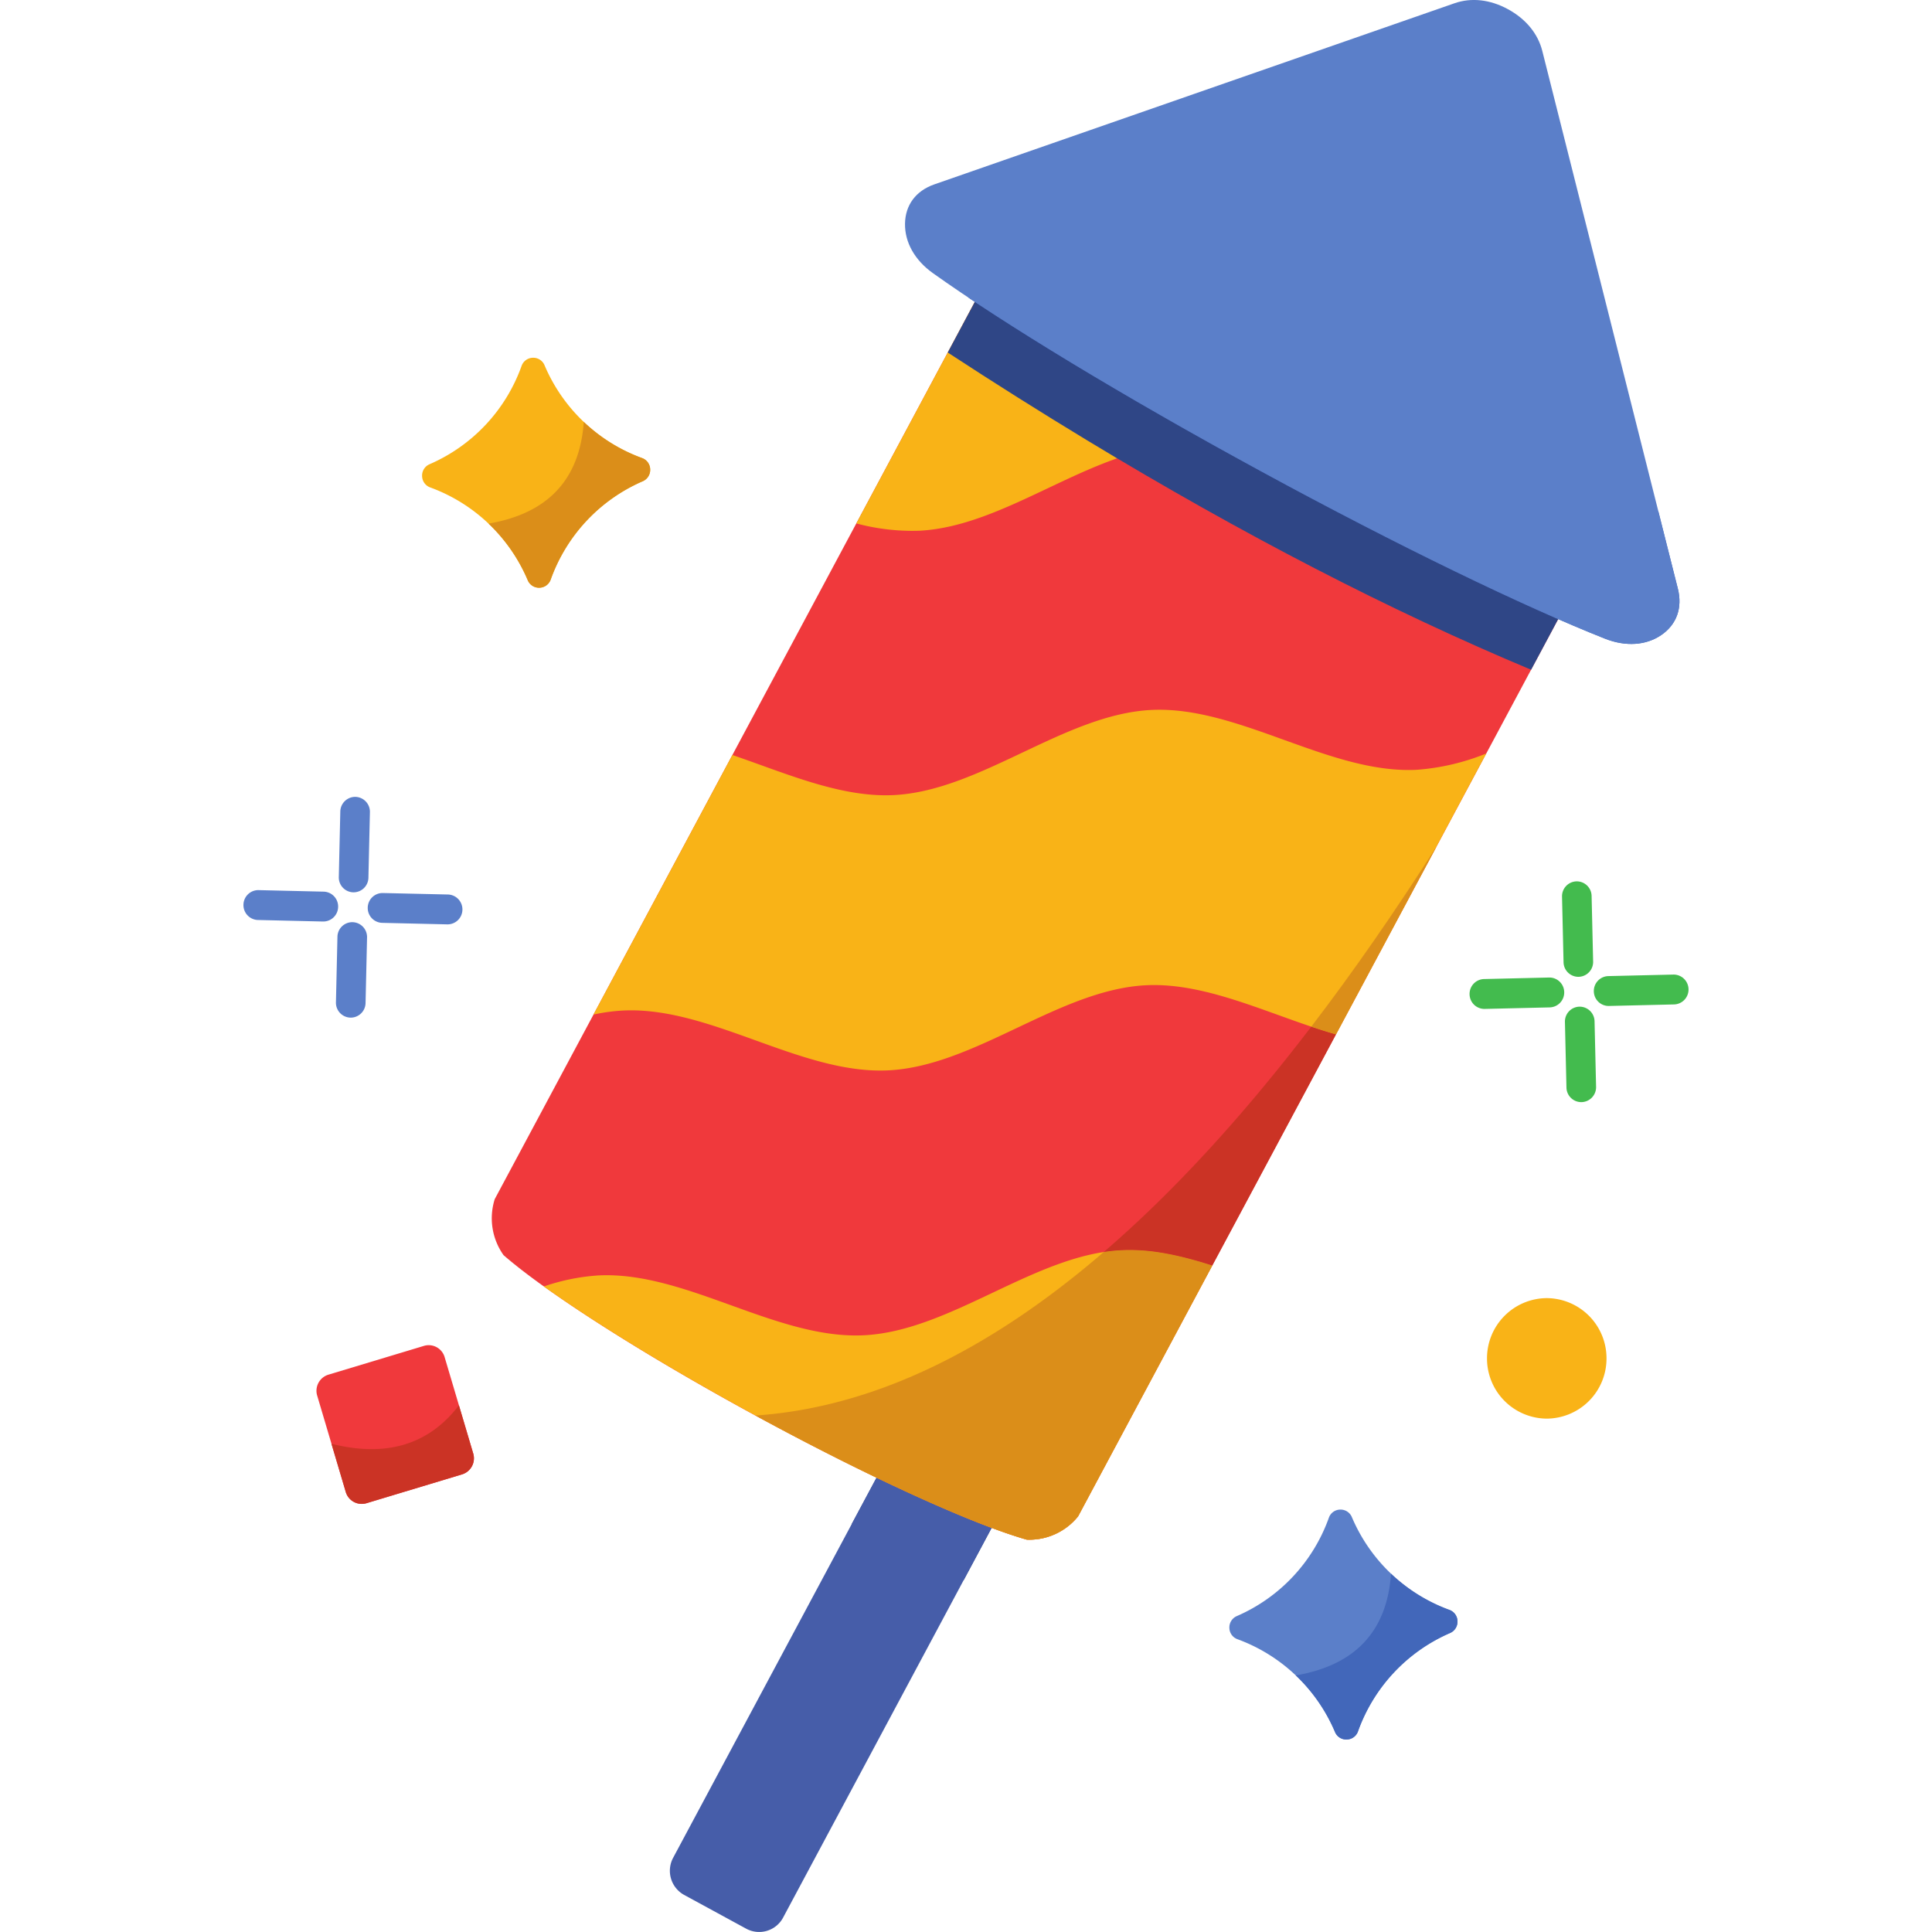 <?xml version="1.0" encoding="utf-8"?><!-- Uploaded to: SVG Repo, www.svgrepo.com, Generator: SVG Repo Mixer Tools -->
<svg width="800px" height="800px" viewBox="-68.15 0 540.835 540.835" xmlns="http://www.w3.org/2000/svg">
  <g id="Group_11" data-name="Group 11" transform="translate(-1160.427 2396.305)">
    <path id="path374" d="M1330.677-1969.622q16.5,13.02,31.373,15.653l7.827-14.627c-8.733-3.267-19.773-8.08-32.227-14.053l-6.973,13.027" fill="#2f4686" fill-rule="evenodd"/>
    <path id="path376" d="M1363.25-2014.342l17.4,9.453a7.712,7.712,0,0,1,3.08,10.387l-72.24,135.013a7.6,7.6,0,0,1-10.3,3.107l-17.4-9.467a7.712,7.712,0,0,1-3.083-10.387l72.239-135a7.582,7.582,0,0,1,10.307-3.107" fill="#465da9" fill-rule="evenodd"/>
    <path id="path378" d="M1379.717-1965.3a17.522,17.522,0,0,0,14.36-6.533l145.666-272.239-113.48-61.707-49.813-27.093q-72.842,136.12-145.677,272.24a17.809,17.809,0,0,0,2.461,15.68c11.721,10.253,38.4,27.44,70.525,44.907s61.024,30.507,75.957,34.746" fill="#f0393c" fill-rule="evenodd"/>
    <path id="path380" d="M1331.985-2249.781a60.656,60.656,0,0,0,17.545,2.053c24.4-1.187,47.827-22.653,72.227-23.826s49.76,17.933,74.16,16.747a60.345,60.345,0,0,0,17.24-3.72l-86.893-47.253-49.813-27.093-44.465,83.093" fill="#f9b317" fill-rule="evenodd"/>
    <path id="path382" d="M1414.636-2197.568c-24.4,1.187-47.84,22.653-72.226,23.84-14.829.707-30.013-6.066-45.117-11.227l-38.887,72.667a50.882,50.882,0,0,1,8.347-1.133c24.4-1.187,49.761,17.933,74.164,16.747,24.387-1.173,47.827-22.64,72.226-23.827,17.44-.84,35.387,8.693,53.12,13.76l42.08-78.64a64,64,0,0,1-19.547,4.573c-24.4,1.173-49.773-17.933-74.16-16.76" fill="#f9b317" fill-rule="evenodd"/>
    <path id="path384" d="M1406.29-2046.342c-24.4,1.173-47.827,22.64-72.227,23.827s-49.759-17.933-74.157-16.76a58.336,58.336,0,0,0-15.379,3.093c13.953,10,35.051,22.973,59.232,36.133,32.117,17.467,61.024,30.506,75.957,34.746a17.522,17.522,0,0,0,14.36-6.533l37.56-70.213c-8.507-2.72-16.987-4.707-25.347-4.293" fill="#f9b317" fill-rule="evenodd"/>
    <path id="path386" d="M1431.636-2042.048c-8.507-2.72-16.987-4.707-25.346-4.293a48.765,48.765,0,0,0-5.013.507q-49.34,42.5-97.517,45.787c11.924,6.48,23.4,12.36,33.891,17.4,12.453,5.973,23.493,10.787,32.227,14.053,3.733,1.387,7.027,2.494,9.84,3.293a17.5,17.5,0,0,0,14.36-6.533l37.56-70.213" fill="#db8e19" fill-rule="evenodd"/>
    <path id="path388" d="M1401.276-2045.835a48.7,48.7,0,0,1,5.013-.507c8.36-.413,16.84,1.573,25.346,4.293l34.627-64.693c-2.307-.653-4.613-1.387-6.92-2.16q-29.22,38.24-58.067,63.067" fill="#cb3325" fill-rule="evenodd"/>
    <path id="path390" d="M1459.343-2108.9c2.307.773,4.613,1.507,6.92,2.16l28.16-52.626q-17.6,27.62-35.08,50.466" fill="#db8e19" fill-rule="evenodd"/>
    <path id="path392" d="M1396.543-2273.074q65.36,39.58,124.346,64.253l13.92-26.026c-22.227-9.093-51.827-23.346-83.653-40.653q-5.78-3.14-11.4-6.28c-27.107-15.12-50.893-29.8-68.253-41.867l-13.92,26.027q19.76,12.92,38.96,24.547" fill="#2f4686" fill-rule="evenodd"/>
    <path id="path394" d="M1463.343-2276.061c-25.453-8.813-63.28-22.253-100.213-37.093,20.093,13.467,49.173,30.84,82.093,48.747,38.68,21.04,73.853,37.987,96.36,46.893,5.787,2.28,11.493,1.907,15.773-1.04s5.947-7.613,4.613-12.947l-5.467-21.653c-18.28-.52-52.946-8.987-93.16-22.907" fill="#4267ba" fill-rule="evenodd"/>
    <path id="path396" d="M1445.223-2264.408c38.68,21.04,73.853,37.987,96.36,46.893,5.787,2.28,11.48,1.907,15.773-1.04s5.947-7.613,4.613-12.947l-19-75.373-18.947-75.16c-1.227-4.866-4.6-8.96-9.613-11.693s-10.253-3.307-14.96-1.667l-72.72,25.32-72.906,25.386c-5.16,1.8-8.12,5.773-8.2,11s2.733,10.227,7.8,13.84c19.747,14.08,53.107,34.4,91.8,55.44" fill="#5b7fc9" fill-rule="evenodd"/>
    <path id="path398" d="M1216.744-2016.4l8.009,26.987a4.715,4.715,0,0,1-3.125,5.84l-26.764,8.067a4.657,4.657,0,0,1-5.793-3.147l-8.009-26.987a4.716,4.716,0,0,1,3.127-5.84l26.764-8.067a4.646,4.646,0,0,1,5.792,3.147" fill="#f0393c" fill-rule="evenodd"/>
    <path id="path400" d="M1220.748-2002.9q-12.648,16.54-35.68,10.76l4,13.493a4.656,4.656,0,0,0,5.792,3.147l26.764-8.08a4.69,4.69,0,0,0,3.124-5.827l-4-13.493" fill="#cb3325" fill-rule="evenodd"/>
    <path id="path402" d="M1246.449-2234.088a47.328,47.328,0,0,1,25.737-27.493,3.454,3.454,0,0,0,2.1-3.32,3.433,3.433,0,0,0-2.291-3.187,47.277,47.277,0,0,1-27.272-25.947,3.412,3.412,0,0,0-3.287-2.12,3.411,3.411,0,0,0-3.159,2.307,47.322,47.322,0,0,1-25.74,27.493,3.439,3.439,0,0,0-2.1,3.32,3.442,3.442,0,0,0,2.291,3.187A47.263,47.263,0,0,1,1240-2233.9a3.415,3.415,0,0,0,3.289,2.12,3.43,3.43,0,0,0,3.157-2.307" fill="#f9b317" fill-rule="evenodd"/>
    <path id="path404" d="M1255.7-2278.208q-1.708,24.2-26.66,28.48A47.215,47.215,0,0,1,1240-2233.9a3.415,3.415,0,0,0,3.289,2.12,3.43,3.43,0,0,0,3.157-2.307,47.328,47.328,0,0,1,25.737-27.493,3.454,3.454,0,0,0,2.1-3.32,3.433,3.433,0,0,0-2.291-3.187,46.782,46.782,0,0,1-16.3-10.12" fill="#db8e19" fill-rule="evenodd"/>
    <path id="path406" d="M1472.436-1911.662a47.352,47.352,0,0,1,25.733-27.493,3.448,3.448,0,0,0,2.107-3.307,3.422,3.422,0,0,0-2.293-3.187,47.3,47.3,0,0,1-27.267-25.947,3.421,3.421,0,0,0-3.293-2.12,3.413,3.413,0,0,0-3.16,2.307,47.354,47.354,0,0,1-25.733,27.493,3.453,3.453,0,0,0-2.107,3.32,3.418,3.418,0,0,0,2.293,3.173,47.34,47.34,0,0,1,27.267,25.947,3.4,3.4,0,0,0,3.293,2.12,3.4,3.4,0,0,0,3.16-2.307" fill="#5b7fc9" fill-rule="evenodd"/>
    <path id="path408" d="M1481.676-1955.768q-1.7,24.18-26.653,28.467a47.237,47.237,0,0,1,10.96,15.827,3.4,3.4,0,0,0,3.293,2.12,3.4,3.4,0,0,0,3.16-2.307,47.353,47.353,0,0,1,25.733-27.493,3.447,3.447,0,0,0,2.107-3.307,3.422,3.422,0,0,0-2.293-3.187,47.074,47.074,0,0,1-16.307-10.12" fill="#4267ba" fill-rule="evenodd"/>
    <path id="path410" d="M1560.7-2123.488a4.177,4.177,0,0,1,4.253,4.08,4.17,4.17,0,0,1-4.053,4.28l-18.213.427a4.157,4.157,0,0,1-4.24-4.08,4.17,4.17,0,0,1,4.053-4.28l18.2-.427" fill="#43bb4e" fill-rule="evenodd"/>
    <path id="path412" d="M1525.916-2122.661a4.157,4.157,0,0,1,4.24,4.08,4.177,4.177,0,0,1-4.04,4.28l-18.213.427a4.157,4.157,0,0,1-4.24-4.08,4.159,4.159,0,0,1,4.04-4.28l18.213-.427" fill="#43bb4e" fill-rule="evenodd"/>
    <path id="path414" d="M1529.543-2145.3a4.167,4.167,0,0,1,4.04-4.28,4.157,4.157,0,0,1,4.24,4.08l.427,18.36a4.168,4.168,0,0,1-4.04,4.28,4.157,4.157,0,0,1-4.24-4.08l-.427-18.36" fill="#43bb4e" fill-rule="evenodd"/>
    <path id="path416" d="M1530.356-2110.221a4.16,4.16,0,0,1,4.04-4.28,4.177,4.177,0,0,1,4.253,4.08l.427,18.36a4.178,4.178,0,0,1-4.053,4.28,4.159,4.159,0,0,1-4.24-4.093l-.427-18.347" fill="#43bb4e" fill-rule="evenodd"/>
    <path id="path418" d="M1187.54-2169.141a4.18,4.18,0,0,1,4.241-4.093,4.178,4.178,0,0,1,4.048,4.28l-.419,18.36a4.16,4.16,0,0,1-4.24,4.08,4.158,4.158,0,0,1-4.049-4.267l.419-18.36" fill="#5b7fc9" fill-rule="evenodd"/>
    <path id="path420" d="M1186.738-2134.075a4.161,4.161,0,0,1,4.24-4.08,4.17,4.17,0,0,1,4.051,4.28l-.42,18.36a4.16,4.16,0,0,1-4.241,4.08,4.169,4.169,0,0,1-4.048-4.28l.419-18.36" fill="#5b7fc9" fill-rule="evenodd"/>
    <path id="path422" d="M1164.476-2138.768a4.169,4.169,0,0,1-4.048-4.28,4.159,4.159,0,0,1,4.241-4.08l18.211.427a4.16,4.16,0,0,1,4.051,4.267,4.163,4.163,0,0,1-4.24,4.093l-18.215-.427" fill="#5b7fc9" fill-rule="evenodd"/>
    <path id="path424" d="M1199.269-2137.968a4.159,4.159,0,0,1-4.049-4.267,4.159,4.159,0,0,1,4.24-4.08l18.212.413a4.171,4.171,0,0,1,4.051,4.28,4.161,4.161,0,0,1-4.241,4.08l-18.212-.427" fill="#5b7fc9" fill-rule="evenodd"/>
    <path id="path426" d="M1525.276-1999.182a16.821,16.821,0,0,0,16.72-16.867,16.83,16.83,0,0,0-16.72-16.867,16.841,16.841,0,0,0-16.733,16.867,16.833,16.833,0,0,0,16.733,16.867" fill="#f9b317" fill-rule="evenodd"/>
  </g>
</svg>